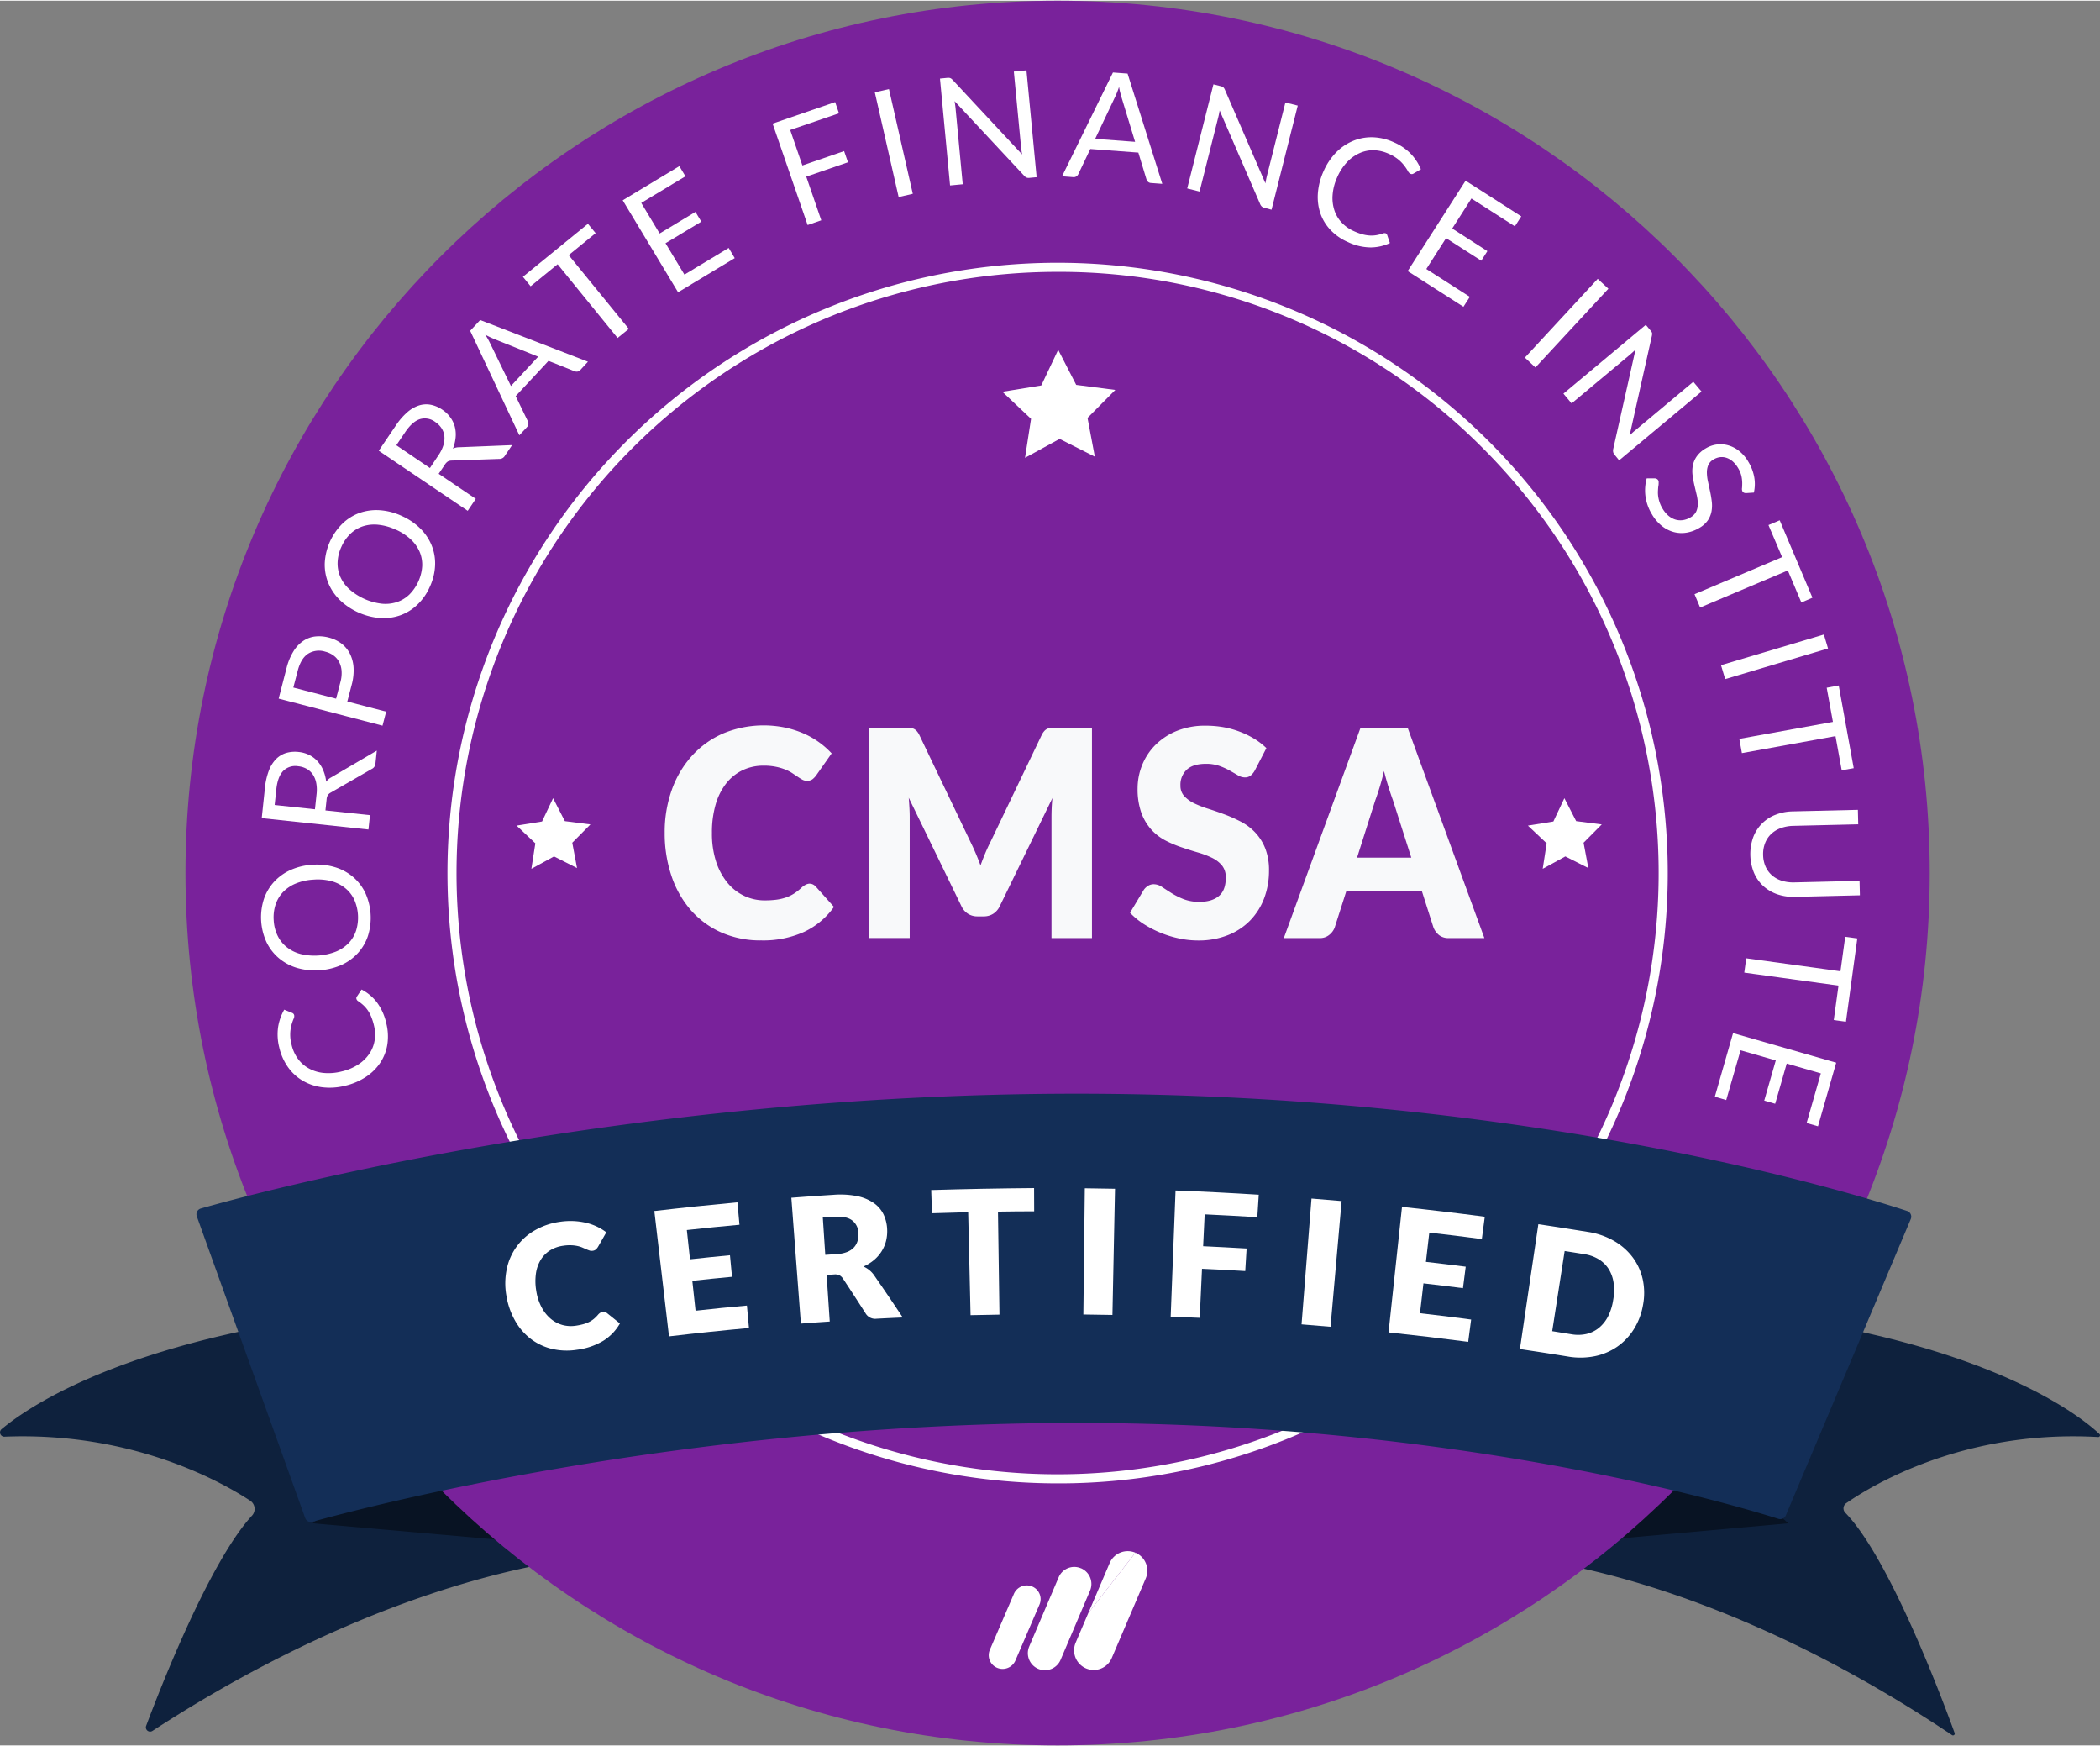 <?xml version="1.0" encoding="UTF-8"?>
<svg width="160" height="133" xmlns="http://www.w3.org/2000/svg" viewBox="0 0 922.69 766.39">
    <rect x="0" y="0" width="922.69" height="766.39" fill="#808080" stroke="none"/>
    <defs>
        <style>.cls-1{fill:#0e213d;}.cls-2{fill:#081323;}.cls-3{fill:#79229b;}.cls-4,.cls-8{fill:#fff;}.cls-5{fill:none;}.cls-6{fill:#132e57;}.cls-7{fill:#f8f9fa;}.cls-8{fill-rule:evenodd;}</style>
    </defs>
    <title>CMSA</title>
    <g id="Layer_2" data-name="Layer 2">
        <g id="Layer_1-2" data-name="Layer 1">
            <path class="cls-1" d="M.67,627.48c12.76-10.66,59.2-42.2,171.7-53l90.07,109.1S179.43,686.89,67,760a1.87,1.87,0,0,1-2.8-2.19c6.5-17.34,28-72.21,46.46-92.29a4.35,4.35,0,0,0-.72-6.63C97.31,650.61,58.21,628.52,2,630.77A1.87,1.87,0,0,1,.67,627.48Z"></path>
            <polygon class="cls-2" points="137.41 668.82 262.44 679.85 200.88 613.95 137.41 668.82"></polygon>
            <path class="cls-1" d="M922.45,629.61c-8.07-7.64-51.73-43.46-171.05-55.14l-88.48,109.1s82.87,3.37,194.72,78.26a.77.77,0,0,0,1.18-.88c-4.59-12.69-28.33-76.61-48.05-96.77a2.76,2.76,0,0,1,.43-4.21c10.61-7.4,51.19-32.42,110.64-29.05A.76.76,0,0,0,922.45,629.61Z"></path>
            <polygon class="cls-2" points="785.75 668.82 662.92 679.85 723.39 613.95 785.75 668.82"></polygon>
            <path class="cls-3" d="M847.88,383.2C847.88,171.56,676.32,0,464.68,0S81.49,171.56,81.49,383.2,253.05,766.39,464.68,766.39,847.88,594.83,847.88,383.2Z"></path>
            <path class="cls-4" d="M464.68,651.28a268.08,268.08,0,1,1,189.57-78.52A266.36,266.36,0,0,1,464.68,651.28Zm0-532.17a264.09,264.09,0,1,0,186.74,77.35A262.36,262.36,0,0,0,464.68,119.11Z"></path>
            <circle class="cls-5" cx="462.45" cy="391.9" r="266.06"></circle>
            <polygon class="cls-4" points="472.86 168.76 490.04 170.98 477.83 183.27 481.04 200.3 465.57 192.49 450.37 200.8 453.02 183.68 440.42 171.79 457.52 169.01 464.94 153.35 472.86 168.76"></polygon>
            <polygon class="cls-4" points="248.18 360.39 259.42 361.83 251.44 369.87 253.53 381 243.42 375.89 233.48 381.33 235.22 370.13 226.98 362.36 238.16 360.55 243.01 350.31 248.18 360.39"></polygon>
            <polygon class="cls-4" points="692.53 360.39 703.77 361.83 695.78 369.87 697.88 381 687.77 375.89 677.83 381.33 679.57 370.13 671.33 362.36 682.51 360.55 687.35 350.31 692.53 360.39"></polygon>
            <path class="cls-6" d="M134.08,666.47,86.48,534a2.65,2.65,0,0,1,1.76-3.46c23.5-6.69,184.86-50.42,384.89-50.42,200.9,0,343,44.3,364.82,51.51a2.64,2.64,0,0,1,1.59,3.56l-54.9,130.16a2.65,2.65,0,0,1-3.25,1.51c-17.94-5.7-139.08-42.12-308.26-42.12-174.08,0-315.95,37.85-335.84,43.41A2.64,2.64,0,0,1,134.08,666.47Z"></path>
            <path class="cls-4" d="M264.73,575.94a2.66,2.66,0,0,1,.93,0,2.63,2.63,0,0,1,.95.47c2.31,1.85,3.46,2.78,5.76,4.64a21.45,21.45,0,0,1-7.39,7.66,29.62,29.62,0,0,1-11.4,3.87,28.67,28.67,0,0,1-11.43-.46,24.85,24.85,0,0,1-9.26-4.55,26.35,26.35,0,0,1-6.72-8,32.89,32.89,0,0,1-3.69-10.82,30.54,30.54,0,0,1,.17-11.58,25.41,25.41,0,0,1,12.27-17,30.44,30.44,0,0,1,11.13-3.79,31.68,31.68,0,0,1,6.07-.31,30.3,30.3,0,0,1,5.47.77,24.21,24.21,0,0,1,4.81,1.71,23.73,23.73,0,0,1,4,2.45l-3.63,6.36a5.61,5.61,0,0,1-.87,1.1,2.62,2.62,0,0,1-1.56.65,2.76,2.76,0,0,1-1.34-.12,14.47,14.47,0,0,1-1.41-.55l-1.66-.73a11.43,11.43,0,0,0-2.09-.67,16.18,16.18,0,0,0-2.76-.35,18,18,0,0,0-3.61.21,14.67,14.67,0,0,0-5.74,2,13,13,0,0,0-4.1,4.11,15.84,15.84,0,0,0-2.14,6,24.56,24.56,0,0,0,.11,7.58A22.84,22.84,0,0,0,238,574a16.91,16.91,0,0,0,4,5,13.67,13.67,0,0,0,5.13,2.71,14.15,14.15,0,0,0,5.81.33,28.05,28.05,0,0,0,3.14-.63,14.62,14.62,0,0,0,2.59-.94,11.24,11.24,0,0,0,2.19-1.38,15.56,15.56,0,0,0,2-2,4.64,4.64,0,0,1,.89-.76A2.62,2.62,0,0,1,264.73,575.94Z"></path>
            <path class="cls-4" d="M301.78,540c.56,5.14.83,7.71,1.39,12.86,7-.76,10.53-1.12,17.56-1.79l.9,9.47c-7,.67-10.47,1-17.44,1.77.57,5.25.85,7.88,1.42,13.13,9-1,13.53-1.43,22.57-2.26l.9,9.85q-17.59,1.62-35.14,3.68-3.22-27.53-6.44-55.06,18.22-2.13,36.51-3.82l.9,9.85C315.66,538.52,311,539,301.78,540Z"></path>
            <path class="cls-4" d="M396.65,578.41c-4.6.2-6.9.31-11.5.55a4.89,4.89,0,0,1-4.72-2.18c-4-6.23-6-9.33-10.1-15.53a4.5,4.5,0,0,0-1.54-1.41,4.56,4.56,0,0,0-2.31-.33l-3.28.22c.55,8.18.83,12.28,1.37,20.46-5.07.34-7.61.52-12.68.91q-2.1-27.65-4.19-55.28c7.39-.56,11.09-.82,18.48-1.29a38,38,0,0,1,10.59.61A19.63,19.63,0,0,1,384,528.2a13,13,0,0,1,4.24,5,17,17,0,0,1,1.55,6.48,17.62,17.62,0,0,1-.49,5.13,15.7,15.7,0,0,1-1.94,4.53,16.3,16.3,0,0,1-3.32,3.81,18.93,18.93,0,0,1-4.65,2.88,11.67,11.67,0,0,1,2.45,1.48,11.06,11.06,0,0,1,2.11,2.2C389.11,567.16,391.64,570.9,396.65,578.41Zm-28.83-27.87a13.54,13.54,0,0,0,4.47-.94,8.3,8.3,0,0,0,2.94-2,7.14,7.14,0,0,0,1.57-2.85,10.71,10.71,0,0,0,.35-3.43,7.06,7.06,0,0,0-2.74-5.56c-1.69-1.28-4.24-1.81-7.62-1.6l-5.27.34c.44,6.56.65,9.84,1.09,16.4Z"></path>
            <path class="cls-4" d="M454.39,531.78c-6.36,0-9.54.05-15.9.14q.33,22.62.65,45.24c-5.08.07-7.62.12-12.7.24q-.53-22.62-1.05-45.23c-6.36.15-9.54.24-15.9.46-.14-4.08-.21-6.11-.34-10.19q22.61-.68,45.2-.86C454.37,525.66,454.37,527.7,454.39,531.78Z"></path>
            <path class="cls-4" d="M488.78,577.3c-5.11-.1-7.67-.14-12.78-.2q.31-27.72.64-55.43c5.31.06,8,.1,13.27.21Q489.34,549.6,488.78,577.3Z"></path>
            <path class="cls-4" d="M529.3,533.11c-.27,5.61-.4,8.42-.67,14,7.64.36,11.46.56,19.1,1l-.6,9.91c-7.59-.46-11.38-.67-19-1-.4,8.62-.61,12.93-1,21.55-5.1-.24-7.65-.35-12.76-.54q1.07-27.7,2.14-55.4,18.29.71,36.56,1.86c-.25,4-.38,5.92-.63,9.87C543.19,533.81,538.56,533.55,529.3,533.11Z"></path>
            <path class="cls-4" d="M584.6,582.49c-5.09-.45-7.64-.66-12.73-1.06q2.19-27.63,4.37-55.26c5.29.41,7.94.64,13.23,1.1Q587,554.89,584.6,582.49Z"></path>
            <path class="cls-4" d="M628,541.13c-.6,5.14-.89,7.71-1.49,12.85,7,.81,10.5,1.23,17.49,2.12-.48,3.78-.72,5.67-1.21,9.44-6.94-.89-10.41-1.31-17.36-2.11-.61,5.25-.91,7.87-1.52,13.12,9,1,13.49,1.59,22.47,2.77-.51,3.92-.77,5.88-1.29,9.8q-17.48-2.29-35-4.15Q613,557.4,616,529.84q18.21,1.93,36.38,4.32l-1.3,9.81C641.85,542.76,637.25,542.19,628,541.13Z"></path>
            <path class="cls-4" d="M721.86,573.13a29.2,29.2,0,0,1-4.05,10.53,26.4,26.4,0,0,1-7.29,7.62,26.73,26.73,0,0,1-9.87,4.15,32.14,32.14,0,0,1-11.84.12c-8.41-1.37-12.62-2-21-3.27l8.1-54.84c8.76,1.3,13.13,2,21.86,3.4a32.72,32.72,0,0,1,11.59,4.06,27.08,27.08,0,0,1,8.16,7.3,25.3,25.3,0,0,1,4.3,9.68A28.35,28.35,0,0,1,721.86,573.13Zm-13.08-2.34a23.55,23.55,0,0,0,.21-7.49,15.53,15.53,0,0,0-2.11-6.06,13.5,13.5,0,0,0-4.32-4.32,17.07,17.07,0,0,0-6.42-2.32c-3.47-.56-5.2-.84-8.67-1.38L682,584.43l8.45,1.36a16.84,16.84,0,0,0,6.67-.15,13.6,13.6,0,0,0,5.41-2.67,16,16,0,0,0,4-5A24.1,24.1,0,0,0,708.78,570.79Z"></path>
            <path class="cls-4" d="M156.6,438.46a1.16,1.16,0,0,1,.2-1l2.07-3.1a20.35,20.35,0,0,1,6.72,5.61,24.19,24.19,0,0,1,4.15,9.28,23.61,23.61,0,0,1,.43,9.37,20.22,20.22,0,0,1-3.16,8,22.34,22.34,0,0,1-6.35,6.19,28.46,28.46,0,0,1-9.13,3.84,27.39,27.39,0,0,1-9.9.64,22.34,22.34,0,0,1-8.52-2.82,20.92,20.92,0,0,1-6.52-5.93,24.52,24.52,0,0,1-3.89-8.72,23,23,0,0,1-.5-9,22.48,22.48,0,0,1,2.68-7.61l3.34,1.36a1.75,1.75,0,0,1,.65.37,1.45,1.45,0,0,1,.4.77,2.6,2.6,0,0,1-.29,1.56,22.79,22.79,0,0,0-.87,2.51,16.52,16.52,0,0,0,0,8.8,17,17,0,0,0,2.78,6.2,14.53,14.53,0,0,0,4.78,4.22,16.82,16.82,0,0,0,6.49,2,23.06,23.06,0,0,0,7.87-.63,22.69,22.69,0,0,0,7.36-3.06,17.18,17.18,0,0,0,4.87-4.72,14.51,14.51,0,0,0,2.34-5.87,16.5,16.5,0,0,0-.28-6.54,25.8,25.8,0,0,0-1.13-3.64,15.34,15.34,0,0,0-1.47-2.86,13.79,13.79,0,0,0-1.92-2.29,18.87,18.87,0,0,0-2.44-1.93A1.66,1.66,0,0,1,156.6,438.46Z"></path>
            <path class="cls-4" d="M137.36,379.54a27,27,0,0,1,9.81,1.07,22.07,22.07,0,0,1,7.9,4.25,21.11,21.11,0,0,1,5.41,7,26.46,26.46,0,0,1,1.19,18.93,21.16,21.16,0,0,1-4.49,7.64,22.18,22.18,0,0,1-7.3,5.2,28.93,28.93,0,0,1-19.41,1.22,22.24,22.24,0,0,1-7.92-4.25,21.29,21.29,0,0,1-5.43-7,26.16,26.16,0,0,1-1.19-18.93,21.16,21.16,0,0,1,4.51-7.65,22.36,22.36,0,0,1,7.32-5.21A27.07,27.07,0,0,1,137.36,379.54Zm.41,6.54a24,24,0,0,0-7.71,1.67,16.42,16.42,0,0,0-5.62,3.72,14.67,14.67,0,0,0-3.33,5.48,18,18,0,0,0-.85,7,17.65,17.65,0,0,0,1.72,6.78,14.55,14.55,0,0,0,4,5,16.24,16.24,0,0,0,6,3,26,26,0,0,0,15.55-1,16.35,16.35,0,0,0,5.61-3.73,14.53,14.53,0,0,0,3.31-5.5,19.4,19.4,0,0,0-.87-13.76,14.31,14.31,0,0,0-4-5,16.41,16.41,0,0,0-6-3A23.69,23.69,0,0,0,137.77,386.08Z"></path>
            <path class="cls-4" d="M165.56,329.42l-.59,5.63a2.81,2.81,0,0,1-1.61,2.41l-18.05,10.4a3.54,3.54,0,0,0-1.25,1.07,4.35,4.35,0,0,0-.56,1.94l-.51,4.81,19.57,2.08-.67,6.31-46.89-5,1.4-13.26a29.26,29.26,0,0,1,1.72-7.59,14.69,14.69,0,0,1,3.16-5.08,10.66,10.66,0,0,1,4.44-2.69,13.94,13.94,0,0,1,5.49-.44,13.41,13.41,0,0,1,4.57,1.28,12.31,12.31,0,0,1,3.63,2.68A13.71,13.71,0,0,1,142,338a18.24,18.24,0,0,1,1.32,5.06,6.33,6.33,0,0,1,2.21-1.89Zm-26.47,19.1a16.2,16.2,0,0,0-.16-4.93,10.18,10.18,0,0,0-1.52-3.74,8,8,0,0,0-2.71-2.45,9.67,9.67,0,0,0-3.68-1.12,7.55,7.55,0,0,0-6.61,2.08q-2.41,2.53-3,8l-.74,6.94,17.71,1.88Z"></path>
            <path class="cls-4" d="M125.91,293.12a26.17,26.17,0,0,1,3-7.27,14.84,14.84,0,0,1,4.23-4.56,11.88,11.88,0,0,1,5.27-2,16.54,16.54,0,0,1,6.1.48,15.54,15.54,0,0,1,5.54,2.63,13,13,0,0,1,3.7,4.46,15.81,15.81,0,0,1,1.6,6.09,23.67,23.67,0,0,1-.84,7.59l-1.91,7.32,17.07,4.44-1.6,6.15-45.63-11.88Zm23.67,6.16a14.83,14.83,0,0,0,.51-4.85,10.15,10.15,0,0,0-1.07-3.92,8.41,8.41,0,0,0-2.47-2.87,10.51,10.51,0,0,0-3.67-1.7,9,9,0,0,0-7.52.92q-3.15,2.06-4.57,7.53l-1.91,7.32,18.79,4.89Z"></path>
            <path class="cls-4" d="M176.49,226.32a27.4,27.4,0,0,1,8.18,5.53,22.14,22.14,0,0,1,5,7.45,21.12,21.12,0,0,1,1.5,8.74,24.79,24.79,0,0,1-2.3,9.38,24.37,24.37,0,0,1-5.5,7.91,21.13,21.13,0,0,1-7.52,4.66,22.28,22.28,0,0,1-8.9,1.19,29,29,0,0,1-17.73-8,22.45,22.45,0,0,1-5-7.45,21.38,21.38,0,0,1-1.53-8.74,26.21,26.21,0,0,1,7.79-17.3A21.33,21.33,0,0,1,158,225a22.45,22.45,0,0,1,8.9-1.18A27.21,27.21,0,0,1,176.49,226.32Zm-2.69,6a24,24,0,0,0-7.6-2.12,16.35,16.35,0,0,0-6.7.66,14.57,14.57,0,0,0-5.51,3.29,17.8,17.8,0,0,0-4,5.78,17.55,17.55,0,0,0-1.65,6.79A14.71,14.71,0,0,0,149.5,253a16.25,16.25,0,0,0,3.94,5.47,26,26,0,0,0,14.21,6.4,16.17,16.17,0,0,0,6.69-.68,14.56,14.56,0,0,0,5.5-3.31,19.44,19.44,0,0,0,5.67-12.58,14.61,14.61,0,0,0-1.17-6.3,16.67,16.67,0,0,0-3.93-5.45A24,24,0,0,0,173.8,232.29Z"></path>
            <path class="cls-4" d="M225,195.22l-3.17,4.69a2.78,2.78,0,0,1-2.55,1.38l-20.82.71a3.79,3.79,0,0,0-1.61.36,4.36,4.36,0,0,0-1.4,1.46l-2.71,4,16.31,11-3.55,5.26-39.08-26.39,7.45-11a29,29,0,0,1,5.08-5.9,14.61,14.61,0,0,1,5.18-3,10.5,10.5,0,0,1,5.18-.29,13.72,13.72,0,0,1,5.06,2.18,13.57,13.57,0,0,1,3.43,3.27,12.19,12.19,0,0,1,2,4.08,13.59,13.59,0,0,1,.4,4.67,17.9,17.9,0,0,1-1.21,5.09,6.24,6.24,0,0,1,2.84-.63Zm-32.35,4.45a16.34,16.34,0,0,0,2.18-4.43,10.12,10.12,0,0,0,.41-4,7.88,7.88,0,0,0-1.24-3.44,9.56,9.56,0,0,0-2.73-2.72,7.54,7.54,0,0,0-6.81-1.26q-3.31,1.09-6.41,5.68l-3.91,5.78,14.76,10Z"></path>
            <path class="cls-4" d="M258.33,158.58,255,162.19a2.11,2.11,0,0,1-1.26.72,2.66,2.66,0,0,1-1.33-.16L241,158.21l-14.42,15.48,5.32,11a2.31,2.31,0,0,1,.26,1.27,2.07,2.07,0,0,1-.61,1.33l-3.36,3.61L206.58,145l4.4-4.72Zm-21.87-2.21-19.08-7.66c-.57-.23-1.21-.51-1.93-.85s-1.47-.72-2.24-1.15a34.18,34.18,0,0,1,2.28,4.07l9,18.47Z"></path>
            <path class="cls-4" d="M261.71,102.11l-11.84,9.65,26.41,32.4-4.93,4L245,115.77l-11.86,9.67-3.39-4.16L258.32,98Z"></path>
            <path class="cls-4" d="M320.17,108.61l2.65,4.47-24.89,15L273.6,87.68l24.89-15,2.68,4.46-19.42,11.7,8.08,13.42,15.73-9.48,2.58,4.28-15.73,9.48,8.31,13.78Z"></path>
            <path class="cls-4" d="M347.19,56.79l5.36,15.59,18.33-6.31,1.7,4.91-18.33,6.31,6.6,19.17-6,2.08L339.46,54l27.48-9.46,1.69,4.92Z"></path>
            <path class="cls-4" d="M401.06,84.83l-6.22,1.42-10.47-46,6.22-1.42Z"></path>
            <path class="cls-4" d="M451,30.59l4.48,46.94-3.17.3a2.74,2.74,0,0,1-1.29-.14A3,3,0,0,1,450,76.9L419.41,44.12c.1.54.18,1.07.25,1.59s.13,1,.18,1.47L423,80.63l-5.57.53L413,34.22l3.27-.32a6.41,6.41,0,0,1,.73,0,2.14,2.14,0,0,1,.54.12,2.26,2.26,0,0,1,.49.28,5.69,5.69,0,0,1,.54.5l30.53,32.75c-.09-.56-.19-1.11-.27-1.64s-.15-1-.19-1.52l-3.18-33.25Z"></path>
            <path class="cls-4" d="M510.68,80.45l-4.92-.37a2.12,2.12,0,0,1-1.35-.53,2.58,2.58,0,0,1-.7-1.14l-3.55-11.68-21.11-1.58-5.24,11a2.35,2.35,0,0,1-.83,1,2.12,2.12,0,0,1-1.42.36l-4.92-.37L489,31.54l6.43.48ZM498.73,62l-6-19.68q-.25-.89-.54-2t-.51-2.46A34.91,34.91,0,0,1,490,42.14l-8.81,18.55Z"></path>
            <path class="cls-4" d="M570.2,46.08,558.68,91.81,555.59,91a2.79,2.79,0,0,1-1.17-.57,3,3,0,0,1-.75-1.1L535.89,48.23q-.14.81-.3,1.59t-.33,1.44l-8.2,32.58-5.43-1.36,11.52-45.73,3.19.8a4.26,4.26,0,0,1,.69.23,1.77,1.77,0,0,1,.47.28,2,2,0,0,1,.37.44,4.65,4.65,0,0,1,.34.64L556,80.24c.09-.57.19-1.11.29-1.64s.21-1,.33-1.5l8.15-32.39Z"></path>
            <path class="cls-4" d="M608.82,102.17a1.24,1.24,0,0,1,.67.76l1.2,3.53a20.09,20.09,0,0,1-8.54,1.92,23.9,23.9,0,0,1-9.89-2.35,23.2,23.2,0,0,1-7.7-5.35,20.24,20.24,0,0,1-4.46-7.39,22.41,22.41,0,0,1-1.05-8.81,28.54,28.54,0,0,1,2.5-9.58,27.58,27.58,0,0,1,5.51-8.25,22.41,22.41,0,0,1,7.42-5.05A21.07,21.07,0,0,1,603.15,60a24.15,24.15,0,0,1,9.29,2.21,22.94,22.94,0,0,1,7.46,5.08,22.28,22.28,0,0,1,4.41,6.76l-3.11,1.82a1.91,1.91,0,0,1-.69.29,1.52,1.52,0,0,1-.85-.15,2.61,2.61,0,0,1-1.07-1.18,20.12,20.12,0,0,0-1.46-2.21,17,17,0,0,0-2.57-2.72,17.62,17.62,0,0,0-4.4-2.66,17.18,17.18,0,0,0-6.62-1.56A14.59,14.59,0,0,0,597.28,67a17.06,17.06,0,0,0-5.49,4,23,23,0,0,0-4.28,6.63,22.8,22.8,0,0,0-2,7.7,17.36,17.36,0,0,0,.79,6.74,14.46,14.46,0,0,0,3.24,5.43,16.36,16.36,0,0,0,5.37,3.75,25.41,25.41,0,0,0,3.57,1.33,16.28,16.28,0,0,0,3.17.56,13.43,13.43,0,0,0,3-.13,19.64,19.64,0,0,0,3-.76A1.65,1.65,0,0,1,608.82,102.17Z"></path>
            <path class="cls-4" d="M645.81,130.09,643,134.45,618.5,118.78l25.44-39.71,24.47,15.67-2.81,4.38L646.51,86.89l-8.45,13.19L653.52,110l-2.69,4.21-15.47-9.9-8.67,13.55Z"></path>
            <path class="cls-4" d="M674.63,161.12,670,156.78,702,122.19l4.68,4.34Z"></path>
            <path class="cls-4" d="M747.61,171.69l-36.2,30.22-2-2.45a2.72,2.72,0,0,1-.61-1.14,3.24,3.24,0,0,1,0-1.34l9.8-43.72q-.58.59-1.17,1.11l-1.12,1-25.79,21.53-3.59-4.3,36.2-30.22,2.11,2.53a3.59,3.59,0,0,1,.43.59,1.91,1.91,0,0,1,.21.5,2.07,2.07,0,0,1,0,.57,4.5,4.5,0,0,1-.1.73L716,191l1.2-1.15q.59-.56,1.14-1L744,167.4Z"></path>
            <path class="cls-4" d="M767.24,216.3a2.29,2.29,0,0,1-1-.17,1.39,1.39,0,0,1-.64-.59,2.37,2.37,0,0,1-.2-1.42c.06-.62.09-1.38.09-2.26a15.37,15.37,0,0,0-.34-3,12,12,0,0,0-1.5-3.61,11.76,11.76,0,0,0-2.43-2.94,8.08,8.08,0,0,0-2.75-1.54,6.54,6.54,0,0,0-2.84-.24,7.49,7.49,0,0,0-2.76,1,5.32,5.32,0,0,0-2.31,2.51,8.4,8.4,0,0,0-.59,3.35,19.44,19.44,0,0,0,.49,3.92c.3,1.39.61,2.82.92,4.28s.56,2.93.73,4.39a14.63,14.63,0,0,1-.1,4.29,10.63,10.63,0,0,1-1.59,3.94,11.37,11.37,0,0,1-3.74,3.36,16,16,0,0,1-5.53,2.08,13.34,13.34,0,0,1-5.63-.22,14.33,14.33,0,0,1-5.26-2.64,18.29,18.29,0,0,1-4.43-5.16,20.47,20.47,0,0,1-2.86-8,19.78,19.78,0,0,1,.56-7.81l3.55,0a2.58,2.58,0,0,1,.85.24,1.52,1.52,0,0,1,.64.59,1.75,1.75,0,0,1,.2,1c0,.43,0,.93-.11,1.51s-.13,1.22-.18,1.94a13.15,13.15,0,0,0,.05,2.33,13.85,13.85,0,0,0,.58,2.67,13.42,13.42,0,0,0,1.37,3,12.25,12.25,0,0,0,2.61,3.15,8.62,8.62,0,0,0,3.06,1.69,7.8,7.8,0,0,0,3.3.23,9.24,9.24,0,0,0,3.36-1.24,5.9,5.9,0,0,0,2.51-2.64,8.07,8.07,0,0,0,.66-3.36,18.23,18.23,0,0,0-.52-3.91l-1-4.23c-.33-1.44-.59-2.89-.78-4.36a13.37,13.37,0,0,1,.12-4.29,10.48,10.48,0,0,1,1.73-4,12.54,12.54,0,0,1,4-3.52,12.5,12.5,0,0,1,9.66-1.35,13.91,13.91,0,0,1,4.84,2.44,16.7,16.7,0,0,1,4.13,4.8,19.77,19.77,0,0,1,2.61,6.81,16.9,16.9,0,0,1-.17,6.76Z"></path>
            <path class="cls-4" d="M791.47,264.35l-5.94-14.07L747,266.56l-2.47-5.85,38.49-16.28-6-14.09,4.94-2.09,14.38,34Z"></path>
            <path class="cls-4" d="M758,298l-1.83-6.11,45.2-13.47,1.82,6.12Z"></path>
            <path class="cls-4" d="M809.2,338.05l-2.73-15-41.12,7.46-1.13-6.25,41.12-7.46-2.73-15,5.28-1,6.59,36.33Z"></path>
            <path class="cls-4" d="M774.67,375.21a13.33,13.33,0,0,0,1.11,5.21,11,11,0,0,0,2.86,3.83,12,12,0,0,0,4.3,2.34,17,17,0,0,0,5.45.71l28.65-.68.15,6.35-28.65.68a21.63,21.63,0,0,1-7.6-1.12,17.76,17.76,0,0,1-6.13-3.58,17.09,17.09,0,0,1-4.13-5.81,21.94,21.94,0,0,1-.37-15.66,16.93,16.93,0,0,1,9.81-9.89,21.39,21.39,0,0,1,7.53-1.48l28.66-.68.15,6.35-28.62.68a17.07,17.07,0,0,0-5.41,1,12.1,12.1,0,0,0-4.19,2.54,11.08,11.08,0,0,0-2.69,4A13.24,13.24,0,0,0,774.67,375.21Z"></path>
            <path class="cls-4" d="M805.71,447.76l2.08-15.13-41.4-5.7.86-6.29,41.4,5.7,2.09-15.16,5.32.73-5,36.58Z"></path>
            <path class="cls-4" d="M758.46,482.9l-5-1.47,8-27.93,45.32,13-8,27.93-5-1.44,6.26-21.79-15-4.32-5.07,17.65-4.81-1.38,5.07-17.65-15.47-4.45Z"></path>
            <path class="cls-7" d="M355.61,387.85a3.88,3.88,0,0,1,1.44.28,4,4,0,0,1,1.37,1c3.21,3.57,4.81,5.36,8,8.94a33.57,33.57,0,0,1-13.18,11,43.73,43.73,0,0,1-18.74,3.71,42.41,42.41,0,0,1-17.79-3.58,38.7,38.7,0,0,1-13.33-9.89,44.3,44.3,0,0,1-8.4-15,58.39,58.39,0,0,1-2.93-18.8,55,55,0,0,1,3.17-19,44.38,44.38,0,0,1,8.91-14.93,40.11,40.11,0,0,1,13.75-9.77,46.55,46.55,0,0,1,26.87-2.56,42.81,42.81,0,0,1,8.1,2.53,36.83,36.83,0,0,1,12.56,8.85l-6.82,9.7a9.1,9.1,0,0,1-1.55,1.62,3.93,3.93,0,0,1-2.51.73,4.29,4.29,0,0,1-2-.51,23.22,23.22,0,0,1-2-1.24l-2.36-1.58a18,18,0,0,0-3.05-1.59,23.84,23.84,0,0,0-4.12-1.23,26.5,26.5,0,0,0-5.53-.51,21.2,21.2,0,0,0-9.18,2,20.18,20.18,0,0,0-7.17,5.74,27.15,27.15,0,0,0-4.67,9.26,43.89,43.89,0,0,0-1.64,12.53,40.08,40.08,0,0,0,1.82,12.62,28.43,28.43,0,0,0,5,9.29,21.34,21.34,0,0,0,7.33,5.74,20.84,20.84,0,0,0,9,2,40.67,40.67,0,0,0,5-.28,21.92,21.92,0,0,0,4.24-.95,17.13,17.13,0,0,0,3.71-1.78,23.62,23.62,0,0,0,3.52-2.82,7.36,7.36,0,0,1,1.56-1.05A4,4,0,0,1,355.61,387.85Z"></path>
            <path class="cls-7" d="M479.78,319.36v92.4H462V358.61q0-1.83.09-4t.33-4.38l-23.14,47.5a7.88,7.88,0,0,1-2.9,3.36,7.68,7.68,0,0,1-4.15,1.14h-2.76a7.65,7.65,0,0,1-4.15-1.14,7.88,7.88,0,0,1-2.9-3.36q-11.56-23.81-23.14-47.62.18,2.28.3,4.47c.08,1.45.12,2.8.12,4v53.15H381.86v-92.4h15.42c.88,0,1.65,0,2.3.06a5.9,5.9,0,0,1,1.77.38,4.13,4.13,0,0,1,1.4,1,7.75,7.75,0,0,1,1.23,1.87q11.2,23.43,22.42,46.86,1.19,2.42,2.3,5c.74,1.73,1.44,3.51,2.12,5.33q1-2.79,2.12-5.45t2.36-5.08q11.19-23.34,22.36-46.67a7.75,7.75,0,0,1,1.23-1.87,4.13,4.13,0,0,1,1.4-1,5.9,5.9,0,0,1,1.77-.38c.66,0,1.42-.06,2.3-.06Z"></path>
            <path class="cls-7" d="M551.34,338.13a7.58,7.58,0,0,1-1.88,2.28,4,4,0,0,1-2.54.77,6,6,0,0,1-3-.92c-1.06-.62-2.25-1.31-3.59-2.07a29.51,29.51,0,0,0-4.57-2.06,17.41,17.41,0,0,0-5.86-.92q-5.69,0-8.46,2.57a9,9,0,0,0-2.78,7,6.61,6.61,0,0,0,1.68,4.63,14.52,14.52,0,0,0,4.39,3.17A46.42,46.42,0,0,0,531,355q3.5,1.11,7.14,2.47a64,64,0,0,1,7.15,3.2,23.78,23.78,0,0,1,6.21,4.7,21.91,21.91,0,0,1,4.4,6.94,26.13,26.13,0,0,1,1.67,9.86,34,34,0,0,1-2.09,12,28.33,28.33,0,0,1-6.07,9.73,27.94,27.94,0,0,1-9.8,6.53,34.74,34.74,0,0,1-13.25,2.38,39.56,39.56,0,0,1-8.28-.89,46.74,46.74,0,0,1-15.57-6.34,32.37,32.37,0,0,1-6-4.94l6-10a6.14,6.14,0,0,1,1.88-1.81,4.69,4.69,0,0,1,2.54-.73,6.54,6.54,0,0,1,3.62,1.2c1.22.81,2.59,1.7,4.13,2.67a32.2,32.2,0,0,0,5.29,2.66,18.84,18.84,0,0,0,7.05,1.21q5.5,0,8.55-2.57t3-8.15a8.06,8.06,0,0,0-1.67-5.27,13.16,13.16,0,0,0-4.4-3.36,39.1,39.1,0,0,0-6.19-2.34q-3.46-1-7.11-2.25a50.39,50.39,0,0,1-7.11-3,22.39,22.39,0,0,1-6.19-4.75,22.65,22.65,0,0,1-4.4-7.36,31,31,0,0,1-1.67-10.88,27.26,27.26,0,0,1,2-10.14,26.36,26.36,0,0,1,5.8-8.82,28.38,28.38,0,0,1,9.39-6.18,32.92,32.92,0,0,1,12.73-2.31,45.45,45.45,0,0,1,7.8.66,39.39,39.39,0,0,1,7.21,2,38.25,38.25,0,0,1,6.36,3.1,29.85,29.85,0,0,1,5.3,4.09Z"></path>
            <path class="cls-7" d="M652.2,411.76H636.53a6.58,6.58,0,0,1-4.24-1.3,8.23,8.23,0,0,1-2.45-3.33c-2.06-6.45-3.09-9.67-5.14-16.11H591.58l-5.15,16.11a7.56,7.56,0,0,1-2.36,3.2,6.33,6.33,0,0,1-4.21,1.43H564.08q16.84-46.2,33.71-92.4h20.69Zm-32.11-35.33L612,351.13c-.6-1.61-1.23-3.5-1.91-5.67s-1.36-4.54-2-7.08q-.9,3.87-1.92,7.17c-.68,2.2-1.31,4.1-1.91,5.71-3.2,10.07-4.81,15.1-8,25.17Z"></path>
            <g id="CFI_Bars_Logo_Icon" data-name="CFI Bars Logo / Icon">
                <path class="cls-8" d="M453.5,696.58a6.15,6.15,0,0,0-8,3.2l-10.58,24.6a6,6,0,0,0,3.22,7.93,6.14,6.14,0,0,0,8-3.19l10.58-24.6a6,6,0,0,0-3.22-7.94"></path>
                <path class="cls-8" d="M474.94,688.58a7.45,7.45,0,0,0-9.79,3.95l-12.94,30.4A7.47,7.47,0,0,0,466,728.79l12.94-30.4a7.49,7.49,0,0,0-3.95-9.81"></path>
                <path class="cls-8" d="M478.17,708.25l-5.55,13A8.61,8.61,0,0,0,488.48,728L503.42,693a8.58,8.58,0,0,0-4.55-11.27"></path>
                <path class="cls-8" d="M498.87,681.74a8.63,8.63,0,0,0-11.31,4.54l-9.39,22"></path>
            </g>
        </g>
    </g>
</svg>
